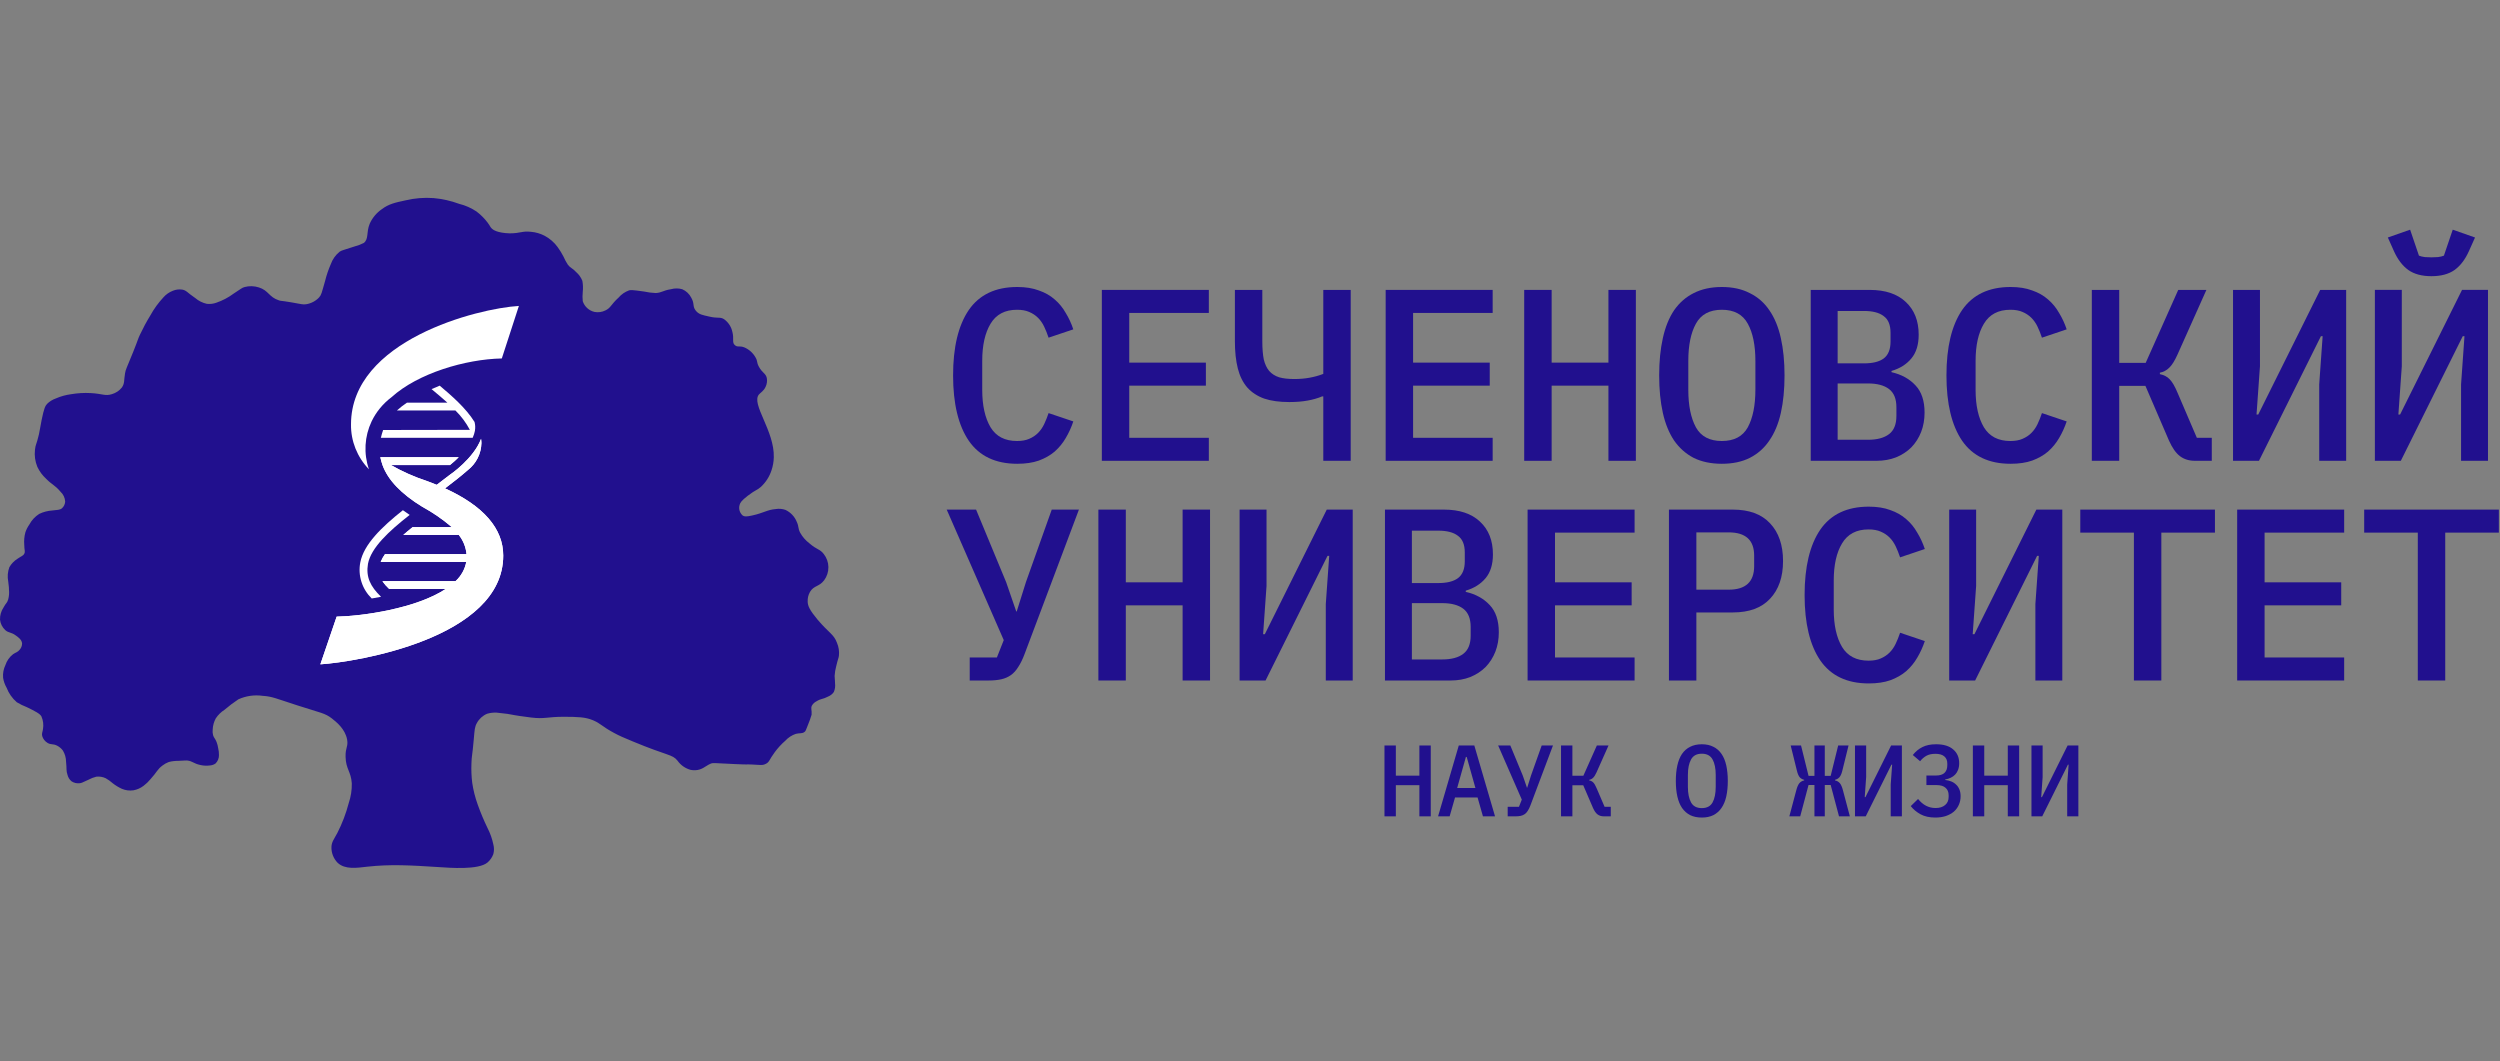 <?xml version="1.0" encoding="UTF-8"?> <svg xmlns="http://www.w3.org/2000/svg" width="139" height="59" viewBox="0 0 139 59" fill="none"><rect x="0" y="0" width="139" height="59" fill="#808080" stroke="none"/><g clip-path="url(#clip0_38047_14145)"><path d="M12.484 39.464C12.291 39.587 12.126 39.748 12 39.936C11.895 40.127 11.836 40.338 11.826 40.554C11.812 40.661 11.82 40.77 11.847 40.875C11.896 41.037 11.964 41.056 12.043 41.259C12.085 41.369 12.114 41.483 12.131 41.599C12.162 41.725 12.176 41.854 12.174 41.983C12.176 42.071 12.16 42.158 12.126 42.239C12.092 42.32 12.042 42.394 11.978 42.455C11.882 42.52 11.768 42.556 11.651 42.561C11.49 42.581 11.326 42.574 11.167 42.54C10.748 42.455 10.732 42.323 10.405 42.283C10.383 42.283 10.223 42.283 9.906 42.304C9.73 42.302 9.554 42.323 9.383 42.368C9.259 42.415 9.142 42.48 9.037 42.561C8.739 42.781 8.722 42.936 8.362 43.328C8.252 43.461 8.127 43.581 7.989 43.686C7.824 43.815 7.63 43.902 7.422 43.941C7.202 43.974 6.976 43.944 6.771 43.856C6.591 43.773 6.421 43.669 6.265 43.547C6.146 43.441 6.016 43.347 5.876 43.269C5.713 43.192 5.532 43.163 5.353 43.184C5.201 43.222 5.054 43.279 4.917 43.354C4.573 43.509 4.544 43.535 4.433 43.547C4.272 43.568 4.109 43.529 3.975 43.439C3.869 43.35 3.793 43.231 3.758 43.099C3.666 42.839 3.719 42.743 3.673 42.351C3.671 42.134 3.611 41.921 3.498 41.733C3.413 41.617 3.301 41.523 3.172 41.457C2.93 41.339 2.847 41.422 2.649 41.309C2.502 41.222 2.394 41.085 2.346 40.924C2.312 40.785 2.363 40.717 2.39 40.54C2.431 40.301 2.401 40.055 2.303 39.832C2.216 39.676 1.976 39.556 1.497 39.32C1.301 39.245 1.112 39.153 0.933 39.044C0.679 38.824 0.485 38.546 0.366 38.235C0.268 38.064 0.202 37.876 0.172 37.681C0.151 37.438 0.197 37.194 0.303 36.974C0.38 36.737 0.528 36.529 0.727 36.374C0.877 36.271 0.981 36.266 1.097 36.12C1.181 36.025 1.227 35.903 1.228 35.778C1.213 35.57 1.02 35.431 0.879 35.332C0.594 35.127 0.485 35.205 0.291 35.032C0.128 34.879 0.025 34.676 0.001 34.457C-0.007 34.215 0.061 33.977 0.197 33.775C0.327 33.523 0.395 33.539 0.456 33.327C0.503 33.153 0.517 32.973 0.499 32.794C0.499 32.558 0.47 32.537 0.456 32.322C0.405 32.059 0.428 31.787 0.521 31.535C0.632 31.343 0.789 31.181 0.979 31.063C1.182 30.919 1.281 30.914 1.349 30.787C1.417 30.659 1.349 30.596 1.349 30.296C1.328 30.058 1.35 29.819 1.414 29.589C1.467 29.436 1.541 29.292 1.635 29.159C1.761 28.922 1.949 28.72 2.179 28.574C2.406 28.464 2.653 28.399 2.905 28.383C3.189 28.343 3.319 28.367 3.45 28.256C3.552 28.16 3.614 28.031 3.624 27.893C3.614 27.682 3.521 27.483 3.363 27.338C3.048 26.963 2.891 26.956 2.559 26.614C2.355 26.427 2.191 26.203 2.075 25.954C1.952 25.655 1.907 25.331 1.944 25.011C1.971 24.711 2.036 24.713 2.162 24.159C2.235 23.838 2.216 23.834 2.315 23.348C2.448 22.699 2.513 22.569 2.62 22.454C2.756 22.32 2.922 22.218 3.104 22.154C3.373 22.036 3.659 21.957 3.951 21.918C4.31 21.857 4.674 21.836 5.038 21.855C5.709 21.89 5.839 22.032 6.212 21.918C6.438 21.855 6.636 21.723 6.779 21.541C6.941 21.305 6.883 21.149 6.953 20.753C6.994 20.517 7.023 20.517 7.408 19.56C7.701 18.828 7.65 18.89 7.778 18.616C7.953 18.244 8.148 17.881 8.364 17.529C8.563 17.168 8.807 16.832 9.09 16.529C9.231 16.369 9.41 16.244 9.611 16.166C9.776 16.098 9.957 16.076 10.134 16.102C10.376 16.147 10.417 16.276 10.86 16.574C11.043 16.732 11.265 16.842 11.504 16.894C11.681 16.913 11.86 16.892 12.027 16.831C12.375 16.712 12.702 16.54 12.995 16.321C13.414 16.05 13.443 16.003 13.605 15.958C13.862 15.89 14.134 15.898 14.387 15.979C14.944 16.151 14.939 16.517 15.517 16.703C15.633 16.741 15.556 16.703 16.19 16.809C16.766 16.909 16.839 16.944 17.018 16.916C17.298 16.873 17.554 16.738 17.744 16.534C17.875 16.385 17.88 16.298 18.071 15.637C18.151 15.31 18.26 14.989 18.395 14.68C18.491 14.413 18.659 14.177 18.882 13.996C19.022 13.904 19.076 13.918 19.729 13.698C19.903 13.653 20.071 13.589 20.23 13.507C20.514 13.271 20.356 12.93 20.555 12.441C20.7 12.116 20.933 11.835 21.23 11.63C21.612 11.342 21.971 11.264 22.535 11.142C23.051 11.018 23.583 10.975 24.113 11.014C24.597 11.058 25.072 11.165 25.527 11.333C25.873 11.418 26.201 11.563 26.495 11.76C26.729 11.937 26.936 12.145 27.112 12.378C27.27 12.59 27.245 12.613 27.354 12.717C27.408 12.767 27.633 12.953 28.335 12.974C28.957 12.974 29.029 12.83 29.528 12.889C29.787 12.912 30.039 12.984 30.269 13.102C30.562 13.256 30.815 13.475 31.007 13.741C31.13 13.91 31.239 14.088 31.334 14.274C31.401 14.43 31.482 14.58 31.576 14.722C31.729 14.92 31.818 14.894 32.031 15.125C32.186 15.259 32.306 15.428 32.38 15.616C32.416 15.82 32.423 16.028 32.401 16.234C32.383 16.404 32.383 16.576 32.401 16.746C32.448 16.892 32.532 17.024 32.646 17.128C32.76 17.233 32.9 17.307 33.053 17.343C33.26 17.383 33.475 17.353 33.663 17.258C33.965 17.116 33.958 16.942 34.389 16.55C34.545 16.367 34.748 16.227 34.977 16.144C35.072 16.121 35.154 16.116 35.803 16.208C36.017 16.255 36.234 16.283 36.454 16.293C36.8 16.276 36.841 16.154 37.303 16.081C37.509 16.022 37.727 16.022 37.933 16.081C38.151 16.176 38.328 16.343 38.434 16.552C38.628 16.892 38.494 17.024 38.676 17.26C38.857 17.496 39.078 17.517 39.438 17.602C39.923 17.718 40.034 17.602 40.264 17.751C40.5 17.924 40.663 18.176 40.721 18.458C40.821 18.838 40.69 19.034 40.85 19.182C41.01 19.331 41.092 19.206 41.373 19.31C41.64 19.421 41.861 19.616 42.002 19.864C42.142 20.1 42.053 20.133 42.198 20.397C42.387 20.741 42.573 20.751 42.634 21.015C42.665 21.181 42.642 21.353 42.568 21.506C42.462 21.741 42.29 21.826 42.198 21.932C41.745 22.458 43.067 23.949 43.023 25.428C43.017 25.674 42.974 25.918 42.895 26.152C42.781 26.501 42.579 26.817 42.307 27.07C42.079 27.272 42.024 27.221 41.581 27.56C41.22 27.838 41.152 27.956 41.123 28.07C41.091 28.175 41.09 28.287 41.121 28.393C41.152 28.498 41.213 28.593 41.297 28.666C41.392 28.728 41.503 28.73 41.799 28.666C42.469 28.522 42.641 28.346 43.123 28.305C43.305 28.274 43.492 28.289 43.667 28.348C43.956 28.483 44.18 28.718 44.297 29.008C44.432 29.296 44.352 29.353 44.493 29.626C44.618 29.849 44.789 30.045 44.994 30.202C45.43 30.582 45.577 30.513 45.798 30.799C45.964 31.008 46.056 31.265 46.059 31.53C46.063 31.795 45.979 32.054 45.819 32.268C45.543 32.627 45.248 32.551 45.037 32.907C44.944 33.07 44.899 33.254 44.907 33.44C44.907 33.676 45.008 33.912 45.449 34.443C46.098 35.209 46.357 35.256 46.536 35.742C46.632 35.966 46.669 36.209 46.645 36.45C46.625 36.613 46.592 36.615 46.492 37.047C46.445 37.221 46.416 37.4 46.405 37.58C46.405 37.75 46.427 37.759 46.427 37.985C46.45 38.152 46.428 38.321 46.361 38.476C46.282 38.59 46.169 38.679 46.037 38.731C45.757 38.882 45.65 38.835 45.405 38.988C45.297 39.04 45.207 39.122 45.146 39.224C45.062 39.386 45.146 39.46 45.125 39.736C45.07 39.924 45.004 40.109 44.928 40.29C44.807 40.608 44.791 40.648 44.732 40.695C44.597 40.802 44.478 40.745 44.248 40.802C44.023 40.879 43.822 41.01 43.663 41.184C43.443 41.376 43.246 41.591 43.074 41.825C42.762 42.245 42.791 42.358 42.59 42.464C42.389 42.571 42.292 42.528 41.808 42.507C41.324 42.486 41.808 42.526 40.871 42.483C39.661 42.434 39.661 42.398 39.504 42.464C39.216 42.59 39.044 42.811 38.654 42.825C38.567 42.828 38.48 42.821 38.395 42.804C38.099 42.721 37.842 42.54 37.669 42.292C37.371 41.929 37.148 42.042 35.19 41.226C34.689 41.019 34.432 40.91 34.147 40.754C33.457 40.384 33.406 40.228 32.973 40.047C32.539 39.865 32.13 39.858 31.344 39.853C30.424 39.853 30.286 39.986 29.54 39.896C29.056 39.839 28.647 39.769 28.647 39.769C28.36 39.709 28.07 39.666 27.778 39.641C27.546 39.602 27.308 39.617 27.083 39.684C26.84 39.787 26.641 39.967 26.517 40.196C26.391 40.415 26.389 40.575 26.343 41.089C26.258 42.087 26.224 41.986 26.212 42.455C26.198 42.81 26.212 43.166 26.255 43.519C26.315 43.932 26.418 44.339 26.56 44.733C26.718 45.177 26.9 45.611 27.105 46.035C27.255 46.325 27.364 46.633 27.43 46.951C27.477 47.125 27.477 47.309 27.43 47.484C27.365 47.666 27.253 47.828 27.105 47.955C26.602 48.382 24.997 48.25 24.387 48.21C22.825 48.111 21.724 48.043 20.409 48.189C19.848 48.252 19.199 48.361 18.778 47.977C18.66 47.858 18.569 47.718 18.509 47.563C18.449 47.409 18.422 47.245 18.429 47.08C18.444 46.807 18.558 46.682 18.756 46.314C19.026 45.787 19.237 45.234 19.386 44.663C19.509 44.306 19.568 43.931 19.56 43.554C19.516 42.896 19.23 42.762 19.214 42.085C19.199 41.556 19.369 41.514 19.301 41.125C19.192 40.519 18.683 40.129 18.451 39.945C18.064 39.648 17.868 39.648 16.539 39.221C15.328 38.83 15.144 38.724 14.602 38.688C14.143 38.624 13.675 38.691 13.254 38.882C12.985 39.06 12.728 39.254 12.484 39.464Z" fill="#21108E"></path><path d="M24.743 27.153C25.188 26.816 25.624 26.478 26.004 26.143C26.237 25.962 26.426 25.733 26.558 25.473C26.69 25.212 26.761 24.927 26.767 24.636C26.766 24.557 26.76 24.479 26.747 24.4C26.336 25.492 25.053 26.377 24.988 26.417C24.76 26.596 24.52 26.778 24.281 26.957C24.097 26.882 23.908 26.806 23.709 26.735C23.022 26.509 22.361 26.214 21.736 25.856H25.019C25.188 25.719 25.35 25.575 25.503 25.422H21.146C21.177 25.569 21.218 25.713 21.267 25.856C21.567 26.684 22.301 27.455 23.479 28.177C24.066 28.496 24.616 28.875 25.121 29.309H22.942C22.76 29.453 22.586 29.599 22.422 29.743H25.51C25.754 30.051 25.902 30.421 25.939 30.809H21.407C21.31 30.944 21.229 31.09 21.165 31.243H25.924C25.848 31.652 25.639 32.026 25.329 32.311H21.264C21.371 32.47 21.496 32.615 21.637 32.745H24.784C23.126 33.84 20.127 34.259 18.718 34.285L17.812 36.937C19.78 36.812 27.98 35.491 27.98 30.891C27.98 29.394 26.893 28.134 24.743 27.153Z" fill="white"></path><path d="M22.779 28.629C22.648 28.542 22.522 28.457 22.401 28.367C21.21 29.311 20.223 30.275 20.032 31.27C19.962 31.63 19.985 32.001 20.096 32.35C20.206 32.699 20.403 33.017 20.668 33.276C20.84 33.247 21.014 33.214 21.186 33.181C20.588 32.603 20.337 32.077 20.46 31.346C20.629 30.459 21.612 29.539 22.779 28.629Z" fill="white"></path><path d="M20.661 23.43C20.915 22.901 21.295 22.44 21.77 22.083C23.236 20.755 25.873 19.972 27.901 19.93L28.85 17.01C26.558 17.144 19.516 18.918 19.516 23.593C19.502 24.521 19.86 25.418 20.513 26.093C20.212 25.219 20.265 24.267 20.661 23.43Z" fill="white"></path><path d="M24.743 27.153C25.188 26.816 25.624 26.478 26.004 26.143C26.237 25.962 26.426 25.733 26.558 25.473C26.69 25.212 26.761 24.927 26.767 24.636C26.766 24.557 26.76 24.479 26.747 24.4C26.336 25.492 25.053 26.377 24.988 26.417C24.76 26.596 24.52 26.778 24.281 26.957C24.097 26.882 23.908 26.806 23.709 26.735C23.022 26.509 22.361 26.214 21.736 25.856H25.019C25.188 25.719 25.35 25.575 25.503 25.422H21.146C21.177 25.569 21.218 25.713 21.267 25.856C21.567 26.684 22.301 27.455 23.479 28.177C24.066 28.496 24.616 28.875 25.121 29.309H22.942C22.76 29.453 22.586 29.599 22.422 29.743H25.51C25.754 30.051 25.902 30.421 25.939 30.809H21.407C21.31 30.944 21.229 31.09 21.165 31.243H25.924C25.848 31.652 25.639 32.026 25.329 32.311H21.264C21.371 32.47 21.496 32.615 21.637 32.745H24.784C23.126 33.84 20.127 34.259 18.718 34.285L17.812 36.937C19.78 36.812 27.98 35.491 27.98 30.891C27.98 29.394 26.893 28.134 24.743 27.153Z" fill="white"></path><path d="M21.176 24.342H26.281C26.3 24.298 26.317 24.253 26.332 24.208C26.342 24.188 26.35 24.168 26.356 24.146C26.378 24.081 26.395 24.015 26.407 23.948C26.406 23.944 26.406 23.939 26.407 23.934C26.433 23.777 26.425 23.616 26.385 23.462C25.901 22.677 25.076 21.974 24.449 21.443C24.296 21.505 24.144 21.568 23.994 21.634L24.115 21.736C24.357 21.929 24.599 22.149 24.872 22.387H22.628C22.432 22.518 22.245 22.663 22.069 22.821H25.32C25.643 23.138 25.914 23.502 26.124 23.899L21.302 23.908C21.252 24.05 21.21 24.195 21.176 24.342Z" fill="white"></path><path d="M56.559 25.786C55.352 25.786 54.453 25.359 53.864 24.506C53.283 23.653 52.992 22.442 52.992 20.872C52.992 19.301 53.283 18.09 53.864 17.237C54.453 16.384 55.352 15.957 56.559 15.957C57.022 15.957 57.421 16.021 57.757 16.148C58.102 16.266 58.397 16.433 58.642 16.651C58.887 16.86 59.091 17.11 59.254 17.4C59.427 17.681 59.568 17.985 59.676 18.312L58.301 18.775C58.229 18.557 58.147 18.353 58.056 18.162C57.966 17.972 57.852 17.808 57.716 17.672C57.58 17.536 57.417 17.427 57.226 17.346C57.044 17.264 56.818 17.223 56.545 17.223C55.874 17.223 55.384 17.482 55.075 17.999C54.767 18.507 54.612 19.197 54.612 20.068V21.675C54.612 22.546 54.767 23.24 55.075 23.758C55.384 24.266 55.874 24.52 56.545 24.52C56.818 24.52 57.044 24.479 57.226 24.397C57.417 24.316 57.58 24.207 57.716 24.071C57.852 23.934 57.966 23.771 58.056 23.581C58.147 23.39 58.229 23.186 58.301 22.968L59.676 23.431C59.568 23.758 59.427 24.066 59.254 24.357C59.091 24.638 58.887 24.887 58.642 25.105C58.397 25.314 58.102 25.482 57.757 25.609C57.421 25.727 57.022 25.786 56.559 25.786Z" fill="#21108E"></path><path d="M61.262 25.621V16.119H67.211V17.399H62.786V20.162H67.047V21.442H62.786V24.342H67.211V25.621H61.262Z" fill="#21108E"></path><path d="M73.575 22.041H73.506C73.271 22.141 73.003 22.218 72.703 22.272C72.404 22.327 72.063 22.354 71.682 22.354C71.138 22.354 70.675 22.291 70.294 22.163C69.912 22.027 69.599 21.823 69.354 21.551C69.109 21.27 68.932 20.916 68.823 20.489C68.715 20.062 68.66 19.554 68.66 18.964V16.119H70.185V18.978C70.185 19.377 70.212 19.713 70.266 19.985C70.33 20.248 70.43 20.462 70.566 20.625C70.711 20.788 70.897 20.907 71.124 20.979C71.351 21.043 71.632 21.074 71.968 21.074C72.549 21.074 73.084 20.979 73.575 20.788V16.119H75.099V25.621H73.575V22.041Z" fill="#21108E"></path><path d="M77.043 25.621V16.119H82.992V17.399H78.568V20.162H82.829V21.442H78.568V24.342H82.992V25.621H77.043Z" fill="#21108E"></path><path d="M89.429 21.442H86.271V25.621H84.746V16.119H86.271V20.162H89.429V16.119H90.954V25.621H89.429V21.442Z" fill="#21108E"></path><path d="M95.735 25.786C95.136 25.786 94.614 25.677 94.169 25.459C93.734 25.232 93.371 24.91 93.08 24.493C92.799 24.075 92.59 23.562 92.454 22.954C92.318 22.346 92.25 21.652 92.25 20.872C92.25 20.1 92.318 19.41 92.454 18.802C92.59 18.185 92.799 17.668 93.08 17.25C93.371 16.833 93.734 16.515 94.169 16.297C94.614 16.07 95.136 15.957 95.735 15.957C96.334 15.957 96.851 16.07 97.287 16.297C97.732 16.515 98.095 16.833 98.376 17.25C98.666 17.668 98.88 18.185 99.016 18.802C99.152 19.41 99.22 20.1 99.22 20.872C99.22 21.652 99.152 22.346 99.016 22.954C98.88 23.562 98.666 24.075 98.376 24.493C98.095 24.91 97.732 25.232 97.287 25.459C96.851 25.677 96.334 25.786 95.735 25.786ZM95.735 24.52C96.416 24.52 96.897 24.266 97.178 23.758C97.459 23.24 97.6 22.541 97.6 21.661V20.068C97.6 19.197 97.459 18.507 97.178 17.999C96.897 17.482 96.416 17.223 95.735 17.223C95.054 17.223 94.573 17.482 94.292 17.999C94.011 18.507 93.87 19.197 93.87 20.068V21.675C93.87 22.546 94.011 23.24 94.292 23.758C94.573 24.266 95.054 24.52 95.735 24.52Z" fill="#21108E"></path><path d="M100.676 16.119H103.957C104.819 16.119 105.486 16.341 105.958 16.786C106.439 17.231 106.679 17.839 106.679 18.61C106.679 19.164 106.543 19.604 106.271 19.931C105.999 20.258 105.631 20.489 105.168 20.625V20.693C105.722 20.82 106.167 21.065 106.502 21.428C106.838 21.782 107.006 22.286 107.006 22.939C107.006 23.33 106.942 23.688 106.816 24.015C106.688 24.342 106.507 24.628 106.271 24.872C106.035 25.108 105.749 25.295 105.413 25.431C105.087 25.558 104.723 25.621 104.324 25.621H100.676V16.119ZM103.861 24.451C104.37 24.451 104.76 24.346 105.032 24.137C105.304 23.929 105.44 23.593 105.44 23.13V22.64C105.44 22.177 105.304 21.841 105.032 21.633C104.76 21.424 104.37 21.32 103.861 21.32H102.173V24.451H103.861ZM103.643 20.203C104.124 20.203 104.488 20.112 104.733 19.931C104.987 19.74 105.114 19.427 105.114 18.992V18.502C105.114 18.066 104.987 17.757 104.733 17.576C104.488 17.385 104.124 17.29 103.643 17.29H102.173V20.203H103.643Z" fill="#21108E"></path><path d="M111.789 25.786C110.582 25.786 109.684 25.359 109.094 24.506C108.513 23.653 108.223 22.442 108.223 20.872C108.223 19.301 108.513 18.09 109.094 17.237C109.684 16.384 110.582 15.957 111.789 15.957C112.252 15.957 112.652 16.021 112.987 16.148C113.332 16.266 113.627 16.433 113.872 16.651C114.117 16.86 114.321 17.11 114.485 17.4C114.657 17.681 114.798 17.985 114.907 18.312L113.532 18.775C113.459 18.557 113.378 18.353 113.287 18.162C113.196 17.972 113.082 17.808 112.946 17.672C112.81 17.536 112.647 17.427 112.456 17.346C112.275 17.264 112.048 17.223 111.776 17.223C111.104 17.223 110.614 17.482 110.305 17.999C109.997 18.507 109.843 19.197 109.843 20.068V21.675C109.843 22.546 109.997 23.24 110.305 23.758C110.614 24.266 111.104 24.52 111.776 24.52C112.048 24.52 112.275 24.479 112.456 24.397C112.647 24.316 112.81 24.207 112.946 24.071C113.082 23.934 113.196 23.771 113.287 23.581C113.378 23.39 113.459 23.186 113.532 22.968L114.907 23.431C114.798 23.758 114.657 24.066 114.485 24.357C114.321 24.638 114.117 24.887 113.872 25.105C113.627 25.314 113.332 25.482 112.987 25.609C112.652 25.727 112.252 25.786 111.789 25.786Z" fill="#21108E"></path><path d="M116.305 16.119H117.829V20.176H119.3L121.11 16.119H122.676L121.069 19.713C120.915 20.058 120.761 20.303 120.607 20.448C120.461 20.593 120.289 20.684 120.089 20.721V20.802C120.316 20.848 120.498 20.943 120.634 21.088C120.779 21.233 120.929 21.492 121.083 21.864L122.145 24.342H122.975V25.621H122.05C121.714 25.621 121.432 25.535 121.206 25.363C120.979 25.19 120.775 24.9 120.593 24.491L119.286 21.456H117.829V25.621H116.305V16.119Z" fill="#21108E"></path><path d="M124.156 16.119H125.654V20.366L125.463 23.048H125.558L129.003 16.119H130.446V25.621H128.948V21.374L129.139 18.692H129.043L125.599 25.621H124.156V16.119Z" fill="#21108E"></path><path d="M132.043 16.118H133.54V20.366L133.35 23.048H133.445L136.889 16.118H138.332V25.621H136.835V21.373L137.025 18.691H136.93L133.486 25.621H132.043V16.118ZM135.187 15.356C134.661 15.356 134.235 15.243 133.908 15.016C133.581 14.78 133.313 14.43 133.105 13.967L132.764 13.205L134.003 12.77L134.493 14.213C134.575 14.249 134.684 14.276 134.82 14.294C134.956 14.303 135.079 14.308 135.187 14.308C135.297 14.308 135.419 14.303 135.555 14.294C135.691 14.276 135.8 14.249 135.882 14.213L136.372 12.77L137.611 13.205L137.27 13.967C137.062 14.43 136.794 14.78 136.467 15.016C136.141 15.243 135.714 15.356 135.187 15.356Z" fill="#21108E"></path><path d="M53.916 36.556H55.427L55.809 35.59L52.637 28.334H54.27L55.945 32.377L56.503 33.997H56.53L57.047 32.35L58.477 28.334H59.988L56.966 36.366C56.857 36.656 56.739 36.897 56.612 37.087C56.494 37.278 56.358 37.428 56.203 37.537C56.049 37.646 55.872 37.723 55.672 37.768C55.473 37.813 55.237 37.836 54.965 37.836H53.916V36.556Z" fill="#21108E"></path><path d="M65.753 33.657H62.595V37.836H61.07V28.334H62.595V32.377H65.753V28.334H67.278V37.836H65.753V33.657Z" fill="#21108E"></path><path d="M68.922 28.334H70.419V32.581L70.229 35.263H70.324L73.768 28.334H75.211V37.836H73.714V33.589L73.904 30.907H73.809L70.365 37.836H68.922V28.334Z" fill="#21108E"></path><path d="M77.004 28.334H80.285C81.147 28.334 81.814 28.556 82.286 29.001C82.767 29.446 83.007 30.054 83.007 30.825C83.007 31.379 82.871 31.819 82.599 32.146C82.327 32.472 81.959 32.704 81.496 32.84V32.908C82.05 33.035 82.495 33.28 82.83 33.643C83.166 33.997 83.334 34.501 83.334 35.154C83.334 35.545 83.271 35.903 83.144 36.23C83.016 36.556 82.835 36.842 82.599 37.087C82.363 37.323 82.077 37.51 81.741 37.646C81.415 37.773 81.052 37.836 80.652 37.836H77.004V28.334ZM80.189 36.665C80.698 36.665 81.088 36.561 81.36 36.352C81.632 36.144 81.769 35.808 81.769 35.345V34.855C81.769 34.392 81.632 34.056 81.36 33.847C81.088 33.639 80.698 33.534 80.189 33.534H78.501V36.665H80.189ZM79.972 32.418C80.453 32.418 80.816 32.327 81.061 32.146C81.315 31.955 81.442 31.642 81.442 31.206V30.716C81.442 30.281 81.315 29.972 81.061 29.791C80.816 29.6 80.453 29.505 79.972 29.505H78.501V32.418H79.972Z" fill="#21108E"></path><path d="M84.934 37.836V28.334H90.883V29.614H86.458V32.377H90.719V33.657H86.458V36.556H90.883V37.836H84.934Z" fill="#21108E"></path><path d="M92.793 37.836V28.334H96.346C97.254 28.334 97.944 28.588 98.415 29.096C98.896 29.605 99.137 30.304 99.137 31.193C99.137 32.082 98.896 32.781 98.415 33.289C97.944 33.798 97.254 34.052 96.346 34.052H94.318V37.836H92.793ZM94.318 32.786H96.115C97.059 32.786 97.531 32.35 97.531 31.479V30.893C97.531 30.031 97.059 29.6 96.115 29.6H94.318V32.786Z" fill="#21108E"></path><path d="M103.903 37.999C102.696 37.999 101.797 37.572 101.207 36.719C100.626 35.866 100.336 34.654 100.336 33.084C100.336 31.514 100.626 30.303 101.207 29.45C101.797 28.596 102.696 28.17 103.903 28.17C104.366 28.17 104.765 28.233 105.101 28.36C105.445 28.479 105.74 28.646 105.985 28.864C106.231 29.073 106.435 29.323 106.598 29.613C106.771 29.894 106.911 30.198 107.02 30.525L105.645 30.988C105.573 30.77 105.491 30.566 105.4 30.375C105.309 30.185 105.196 30.021 105.06 29.885C104.924 29.749 104.76 29.64 104.57 29.559C104.388 29.477 104.161 29.436 103.889 29.436C103.217 29.436 102.727 29.695 102.419 30.212C102.11 30.72 101.956 31.41 101.956 32.281V33.888C101.956 34.759 102.11 35.453 102.419 35.971C102.727 36.479 103.217 36.733 103.889 36.733C104.161 36.733 104.388 36.692 104.57 36.61C104.76 36.529 104.924 36.42 105.06 36.283C105.196 36.147 105.309 35.984 105.4 35.793C105.491 35.603 105.573 35.399 105.645 35.181L107.02 35.644C106.911 35.971 106.771 36.279 106.598 36.569C106.435 36.851 106.231 37.1 105.985 37.318C105.74 37.527 105.445 37.695 105.101 37.822C104.765 37.94 104.366 37.999 103.903 37.999Z" fill="#21108E"></path><path d="M108.375 28.334H109.873V32.581L109.682 35.263H109.777L113.221 28.334H114.664V37.836H113.167V33.589L113.357 30.907H113.262L109.818 37.836H108.375V28.334Z" fill="#21108E"></path><path d="M120.17 29.614V37.836H118.645V29.614H115.664V28.334H123.151V29.614H120.17Z" fill="#21108E"></path><path d="M124.387 37.836V28.334H130.336V29.614H125.911V32.377H130.172V33.657H125.911V36.556H130.336V37.836H124.387Z" fill="#21108E"></path><path d="M135.955 29.614V37.836H134.43V29.614H131.449V28.334H138.936V29.614H135.955Z" fill="#21108E"></path><path d="M78.918 43.656H77.609V45.389H76.977V41.449H77.609V43.126H78.918V41.449H79.55V45.389H78.918V43.656Z" fill="#21108E"></path><path d="M82.452 45.389L82.153 44.339H80.9L80.6 45.389H79.957L81.108 41.449H81.972L83.124 45.389H82.452ZM81.549 42.087H81.504L81.018 43.814H82.034L81.549 42.087Z" fill="#21108E"></path><path d="M83.827 44.858H84.454L84.612 44.458L83.297 41.449H83.974L84.668 43.126L84.9 43.797H84.911L85.126 43.114L85.718 41.449H86.345L85.092 44.779C85.047 44.9 84.998 45 84.945 45.079C84.896 45.158 84.84 45.22 84.776 45.265C84.712 45.31 84.638 45.342 84.556 45.361C84.473 45.38 84.375 45.389 84.262 45.389H83.827V44.858Z" fill="#21108E"></path><path d="M86.793 41.449H87.425V43.131H88.035L88.785 41.449H89.434L88.769 42.939C88.705 43.083 88.641 43.184 88.577 43.244C88.516 43.304 88.445 43.342 88.362 43.357V43.391C88.456 43.41 88.531 43.449 88.588 43.509C88.648 43.57 88.71 43.677 88.774 43.831L89.215 44.858H89.559V45.389H89.175C89.036 45.389 88.919 45.353 88.825 45.282C88.731 45.211 88.646 45.09 88.571 44.921L88.029 43.662H87.425V45.389H86.793V41.449Z" fill="#21108E"></path><path d="M94.621 45.456C94.372 45.456 94.156 45.411 93.972 45.321C93.791 45.227 93.64 45.093 93.52 44.92C93.403 44.747 93.317 44.534 93.26 44.282C93.204 44.03 93.176 43.742 93.176 43.419C93.176 43.099 93.204 42.813 93.26 42.561C93.317 42.305 93.403 42.09 93.52 41.917C93.64 41.744 93.791 41.612 93.972 41.522C94.156 41.428 94.372 41.381 94.621 41.381C94.869 41.381 95.084 41.428 95.264 41.522C95.449 41.612 95.599 41.744 95.716 41.917C95.836 42.09 95.925 42.305 95.981 42.561C96.037 42.813 96.066 43.099 96.066 43.419C96.066 43.742 96.037 44.03 95.981 44.282C95.925 44.534 95.836 44.747 95.716 44.92C95.599 45.093 95.449 45.227 95.264 45.321C95.084 45.411 94.869 45.456 94.621 45.456ZM94.621 44.931C94.903 44.931 95.102 44.826 95.219 44.615C95.336 44.401 95.394 44.111 95.394 43.746V43.086C95.394 42.724 95.336 42.438 95.219 42.228C95.102 42.013 94.903 41.906 94.621 41.906C94.338 41.906 94.139 42.013 94.022 42.228C93.906 42.438 93.847 42.724 93.847 43.086V43.752C93.847 44.113 93.906 44.401 94.022 44.615C94.139 44.826 94.338 44.931 94.621 44.931Z" fill="#21108E"></path><path d="M100.883 43.645H100.555L100.092 45.389H99.488L99.872 43.944C99.921 43.756 99.979 43.623 100.047 43.543C100.115 43.464 100.203 43.414 100.312 43.391V43.357C100.215 43.334 100.134 43.289 100.07 43.222C100.006 43.15 99.953 43.032 99.912 42.866L99.562 41.449H100.138L100.555 43.137H100.883V41.449H101.458V43.137H101.786L102.203 41.449H102.779L102.429 42.866C102.388 43.032 102.333 43.15 102.266 43.222C102.202 43.289 102.123 43.334 102.028 43.357V43.391C102.138 43.414 102.226 43.464 102.294 43.543C102.362 43.623 102.42 43.756 102.469 43.944L102.852 45.389H102.249L101.786 43.645H101.458V45.389H100.883V43.645Z" fill="#21108E"></path><path d="M103.137 41.449H103.758V43.21L103.679 44.322H103.718L105.146 41.449H105.745V45.389H105.123V43.628L105.203 42.516H105.163L103.735 45.389H103.137V41.449Z" fill="#21108E"></path><path d="M107.604 45.456C107.281 45.456 107.008 45.396 106.786 45.276C106.564 45.155 106.381 45.003 106.238 44.819L106.645 44.423C106.912 44.758 107.236 44.926 107.616 44.926C107.841 44.926 108.018 44.871 108.146 44.762C108.278 44.653 108.344 44.502 108.344 44.31V44.215C108.344 44.038 108.287 43.9 108.174 43.803C108.065 43.701 107.892 43.65 107.655 43.65H107.108V43.119H107.633C107.851 43.119 108.011 43.071 108.112 42.973C108.218 42.875 108.27 42.732 108.27 42.544V42.453C108.27 42.284 108.216 42.152 108.107 42.058C107.998 41.96 107.83 41.912 107.604 41.912C107.405 41.912 107.237 41.949 107.102 42.024C106.97 42.1 106.856 42.199 106.758 42.324L106.351 41.979C106.502 41.787 106.679 41.641 106.882 41.539C107.085 41.434 107.339 41.381 107.644 41.381C108.062 41.381 108.38 41.477 108.598 41.669C108.82 41.857 108.931 42.113 108.931 42.436C108.931 42.576 108.91 42.698 108.869 42.803C108.831 42.905 108.777 42.993 108.705 43.069C108.637 43.14 108.554 43.199 108.457 43.244C108.363 43.289 108.261 43.321 108.152 43.34V43.368C108.272 43.379 108.383 43.406 108.485 43.447C108.59 43.488 108.681 43.547 108.756 43.622C108.835 43.693 108.897 43.784 108.942 43.893C108.987 43.998 109.01 44.124 109.01 44.271C109.01 44.448 108.976 44.61 108.908 44.756C108.844 44.899 108.752 45.024 108.632 45.129C108.511 45.23 108.363 45.311 108.186 45.372C108.013 45.428 107.819 45.456 107.604 45.456Z" fill="#21108E"></path><path d="M111.633 43.656H110.324V45.389H109.691V41.449H110.324V43.126H111.633V41.449H112.265V45.389H111.633V43.656Z" fill="#21108E"></path><path d="M112.949 41.449H113.57V43.21L113.491 44.322H113.531L114.959 41.449H115.557V45.389H114.936V43.628L115.015 42.516H114.976L113.548 45.389H112.949V41.449Z" fill="#21108E"></path></g><defs><clipPath id="clip0_38047_14145"><rect width="139" height="37.33" fill="white" transform="translate(0 11)"></rect></clipPath></defs></svg> 